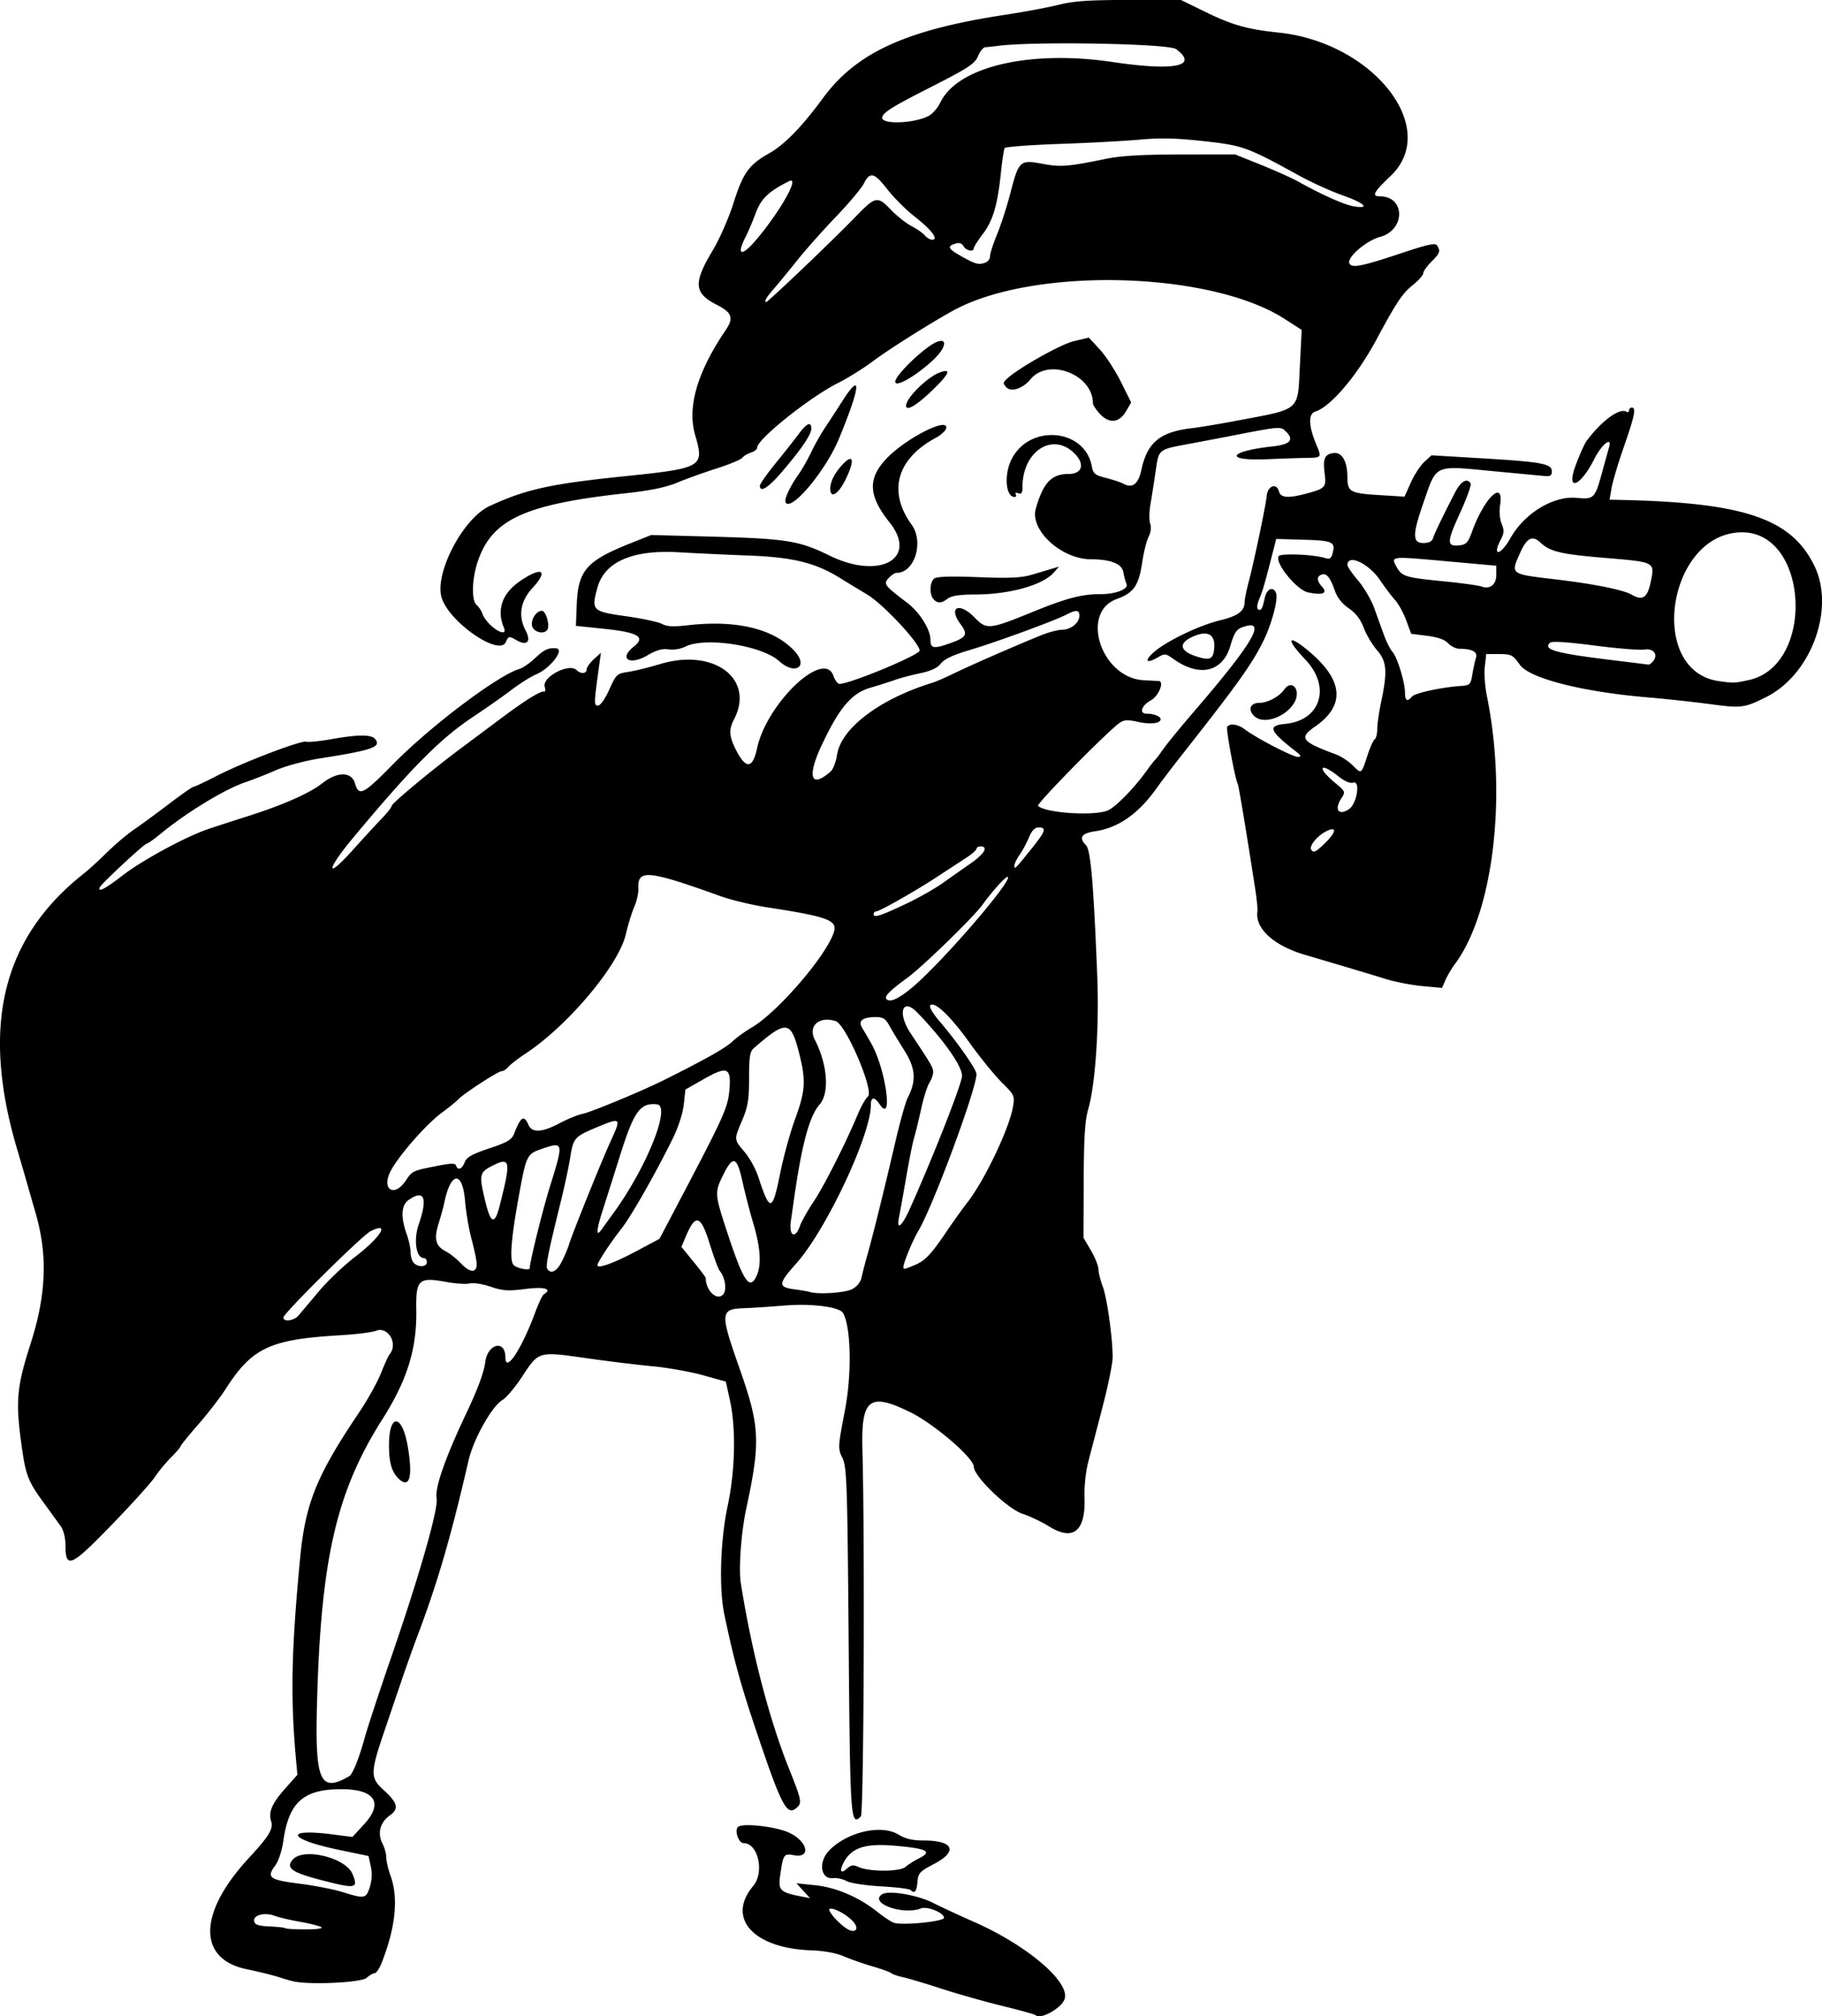 <svg xmlns="http://www.w3.org/2000/svg" height="900" viewBox="0 0 813.628 900" width="813.63"><path d="M462.44 899.49c-.345-.345-7.1-2.216-15.012-4.159s-20.131-5.402-27.154-7.69c-7.023-2.287-14.64-4.558-16.926-5.048-2.286-.49-4.701-1.32-5.366-1.845-.665-.526-4.474-1.901-8.463-3.056s-9.703-3.159-12.695-4.452c-3.41-1.472-8.827-2.468-14.508-2.667-25.904-.905-38.061-14.369-25.96-28.75 5.1-6.061 2.211-19.084-4.234-19.084-2.407 0-4.361-6.06-2.381-7.384 2.436-1.63 16.152-.087 22.169 2.493 8.644 3.705 10.667 11.776 2.57 10.257-4.507-.846-4.733-.498-6.133 9.424-.882 6.247.173 7.227 9.737 9.049l3.627.69-3.022-3.315-3.023-3.315 8.463.88c9.297.965 19.614 5.41 27.808 11.98 2.66 2.132 5.886 4.265 7.17 4.74 3.596 1.33 22.452-.51 22.452-2.193 0-2.233-7.494-5.297-10.277-4.201-8.044 3.165-23.34-2.358-17.405-6.285 2.89-1.912 15.726.248 22.81 3.839 3.677 1.862 11.853 5.657 18.17 8.432 23.44 10.297 42.658 26.492 40.63 34.24-1.074 4.096-10.824 9.643-13.046 7.42zm-81.471-41.784c-2.792-3.085-8.643-6.264-10.432-5.668-1.47.49 4.465 7.194 8.1 9.148 3.594 1.933 5.14-.376 2.332-3.48zM131.919 884.6c-1.29-.223-4.54-1.129-7.222-2.013-2.683-.885-9.212-2.501-14.508-3.592-22.095-4.55-21.72-25.148.904-49.606 9.093-9.831 11.054-13.064 9.977-16.455-1.286-4.052.38-7.95 6.205-14.508l5.522-6.218-.668-7.403c-2.458-27.215-2.02-48.18 1.863-89.013 2.355-24.772 7.258-36.929 26.336-65.288 3.802-5.652 8.204-13.54 9.782-17.53 1.578-3.99 3.304-7.772 3.836-8.403 3.945-4.684-.56-12.642-5.983-10.57-1.83.699-9.039 1.604-16.021 2.012-31.49 1.839-39.403 5.567-51.304 24.172-2.325 3.635-7.783 10.685-12.128 15.667-4.345 4.982-7.9 9.372-7.9 9.754 0 .383-1.917 2.613-4.26 4.955-2.343 2.343-5.58 6.27-7.195 8.726s-10.307 12.08-19.317 21.386c-18.232 18.83-20.612 19.857-20.612 8.882 0-3.166-.866-6.566-2.12-8.323a1392.188 1392.188 0 00-6.984-9.62c-7.52-10.28-8.537-12.77-10.323-25.26-2.954-20.65-2.438-26.94 3.8-46.37 7.068-22 7.77-39.51 2.34-58.36-1.724-5.98-3.595-12.51-4.16-14.5-.562-2-2.469-8.53-4.236-14.51-16.13-54.64-6.539-93.97 29.93-122.72 2.109-1.663 6.722-5.876 10.253-9.362 3.53-3.486 8.971-8.085 12.09-10.219 3.12-2.134 10.175-7.307 15.68-11.495 5.505-4.188 10.416-7.614 10.915-7.614.498 0 5.244-2.23 10.545-4.956 11.746-6.04 37.785-15.958 39.832-15.173.818.314 5.784-.187 11.036-1.112 12.15-2.141 17.962-2.164 19.693-.078 2.927 3.528-1.156 4.964-24.505 8.618-6.776 1.06-15.407 3.375-19.949 5.35-4.403 1.915-10.519 4.322-13.59 5.349-8.921 2.98-26.17 13.459-37.504 22.779-3.084 2.537-6 4.612-6.48 4.612-1.043 0-20.379 17.995-20.958 19.504-.94 2.447 2.495.641 10.404-5.47 8.568-6.62 27.858-17.077 37.755-20.467 2.993-1.025 10.881-3.587 17.531-5.694 15.988-5.066 27.966-10.337 33.64-14.804 6.778-5.336 13.093-5.323 14.67.03 1.749 5.943 3.644 4.993 16.88-8.464 16.906-17.19 46.774-39.706 56.58-42.655 1.518-.456 4.664-2.631 6.992-4.833 4.012-3.796 5.898-4.67 9.37-4.34 3.993.378-2.658 8.999-8.983 11.642-2.288.955-7.255 4.084-11.039 6.952-3.784 2.868-11.504 8.286-17.156 12.04-14.549 9.662-27.444 22.663-53.481 53.919-12.204 14.65-12.355 19.066-.189 5.508 4.582-5.106 10.372-11.398 12.865-13.981 2.494-2.583 4.534-5.175 4.534-5.759 0-1.14 18.102-16.168 31.378-26.048 4.467-3.324 12.49-9.31 17.83-13.299 10.538-7.873 17.319-12.064 18.89-11.673.55.137.667-.796.262-2.072-1.393-4.39 10.893-10.856 14.25-7.5 1.803 1.804 4.44 1.622 4.44-.306 0-.881 1.437-2.922 3.193-4.534l3.193-2.93-.83 6.044c-2.32 16.872-2.336 17.531-.45 17.531 1.05 0 3.168-3.008 5.012-7.118 3.06-6.818 3.417-7.15 8.505-7.914 2.921-.438 9.31-2.005 14.199-3.483 23.954-7.24 42.402 6.513 33.034 24.627-2.413 4.667-2.241 7.582.801 13.583 4.46 8.797 7.474 8.618 9.442-.559 4.321-20.15 29.903-44.48 34.102-32.435.696 1.995 1.923 3.627 2.728 3.627 4.756 0 35.78-12.89 35.78-14.867 0-3.337-16.365-20.83-23.397-25.01a943.122 943.122 0 01-12.27-7.448c-10.866-6.733-20.995-9.22-40.533-9.953-9.625-.361-23.804-1.023-31.507-1.47-20.424-1.186-32.92 4.229-36.119 15.65-2.887 10.313-2.434 10.775 12.645 12.893 7.315 1.027 14.58 2.58 16.146 3.452 2.115 1.177 5.067 1.33 11.486.596 21.68-2.48 38.232 1.482 47.572 11.386 6.597 6.995.454 11.144-6.791 4.587-7.754-7.018-33.157-10.893-41.951-6.401-1.974 1.008-5.183 1.526-7.389 1.192-2.813-.426-5.444.316-9.45 2.664-8.025 4.703-12.95 1.489-6.043-3.944 5.362-4.217 1.923-6.302-12.984-7.869l-12.907-1.357.359-9.228c.603-15.525 4.28-19.758 23.987-27.619l9.288-3.705 25.169.673c35.337.943 40.714 1.783 54.443 8.506 22.417 10.977 39.749 1.415 26.828-14.8-9.44-11.848-9.856-19.429-1.553-28.305 8.449-9.033 27.89-18.996 26.856-13.762-.22 1.113-2.295 3.037-4.61 4.278-17.491 9.37-21.58 23.982-10.855 38.788 5.597 7.727 1.338 21.503-6.649 21.503-.818 0-2.433 1.044-3.588 2.32-2.428 2.683-1.978 3.289 8.175 10.98 5.657 4.285 10.477 11.935 10.477 16.631 0 3.827 1.428 4.09 8.564 1.577 7.601-2.677 8.32-3.946 4.875-8.606-5.66-7.655-.607-10.036 6.271-2.953 5.375 5.534 6.526 5.423 26-2.521 15.108-6.163 22.023-7.96 30.458-7.918 6.435.033 12.35-2.27 11.416-4.446-.482-1.123-1.132-3.529-1.444-5.347-.645-3.753-5.626-5.744-14.405-5.756-13.264-.017-27.44-13.015-24.683-22.629 3.317-11.564 7-15.462 14.61-15.462 6.596 0 7.498-5.022 1.79-9.974-9.725-8.439-22.345.426-22.345 15.696 0 2.762-.439 3.437-1.876 2.885-1.076-.413-1.561-.21-1.138.475.407.658.182 1.196-.499 1.196-4.052 0-4.834-10.043-1.32-16.933 8.06-15.795 32.619-13.623 35.769 3.164.634 3.38 1.402 4.017 6.353 5.271 3.098.785 6.618 1.956 7.824 2.602 4.032 2.162 6.613.144 7.983-6.244 2.615-12.195 8.331-16.915 22.469-18.554 3.324-.385 12.302-1.882 19.949-3.326 29.12-5.5 27.327-3.936 28.365-24.732l.79-15.832-7.626-4.904c-33.436-21.5-112.86-23.362-148.43-3.481-11.202 6.26-28.333 17.088-35.424 22.389-4.247 3.175-11.185 7.503-15.418 9.618-12.69 6.342-36.257 25.15-36.257 28.936 0 .721-1.222 1.699-2.716 2.173-1.493.474-3.261 1.537-3.929 2.363-.667.825-5.838 2.97-11.49 4.767-5.652 1.797-13.54 4.63-17.53 6.298-5.008 2.093-11.937 3.541-22.368 4.676-45.018 4.897-59.803 11.467-66.378 29.498-2.984 8.184-3.367 18.419-.77 20.574.972.806 2.122 2.584 2.555 3.951s2.224 3.749 3.977 5.293c3.87 3.411 6.87 3.826 5.563.77-3.367-7.874-.839-15.26 7.091-20.716 9.829-6.762 13.067-5.03 5.646 3.022-5.442 5.903-6.46 12.435-2.98 19.109 2.54 4.872.53 6.86-4.193 4.15-3.332-1.913-3.483-1.884-4.75.897-2.909 6.384-24.756-8.554-28.52-19.5-3.664-10.66 9.265-35.689 21.316-41.26 16.01-7.402 27-9.853 59.025-13.164 36.333-3.755 36.933-4.096 32.74-18.605-3.592-12.428.975-28.086 13.619-46.692 3.747-5.514 2.908-7.872-4.066-11.43-10.086-5.145-10.407-9.689-1.71-24.169 2.996-4.987 7.155-14.444 9.243-21.015 4.337-13.65 6.878-17.219 15.877-22.298 6.946-3.92 14.657-11.818 24.125-24.709 14.922-20.319 37.084-30.458 81.249-37.17 8.644-1.315 19.526-3.347 24.18-4.516 6.62-1.66 13.56-2.13 31.46-2.13h22.971l11.486 5.608c11.474 5.601 18.374 7.527 32.039 8.944 42.385 4.395 72.442 42.696 50.175 63.936-7.712 7.356-8.679 9.166-4.897 9.166 11.487 0 11.534 15.046.056 18.137-6.016 1.62-14.679 9.018-13.662 11.666.928 2.418 5.122 1.606 23.716-4.588 11.5-3.83 14.7-4.497 15.501-3.233 1.59 2.508 1.287 3.354-2.58 7.221-1.994 1.995-3.626 4.31-3.626 5.145s-2.14 3.238-4.755 5.34c-4.6 3.696-7.28 7.726-16.225 24.39-8.575 15.976-20.4 29.882-27.214 32.004-3.244 1.01-3.052 6.38.534 14.965 2.313 5.534 2.257 5.607-4.329 5.706-2.992.045-11.105.317-18.028.605-19.12.794-17.046-3.572 2.721-5.725 7.861-.856 9.746-2.873 6.098-6.522-2.498-2.498-2.288-2.513-24.643 1.823a2812.605 2812.605 0 01-16.926 3.23c-16.107 2.996-15.198 2.3-16.78 12.852-.772 5.155-1.832 11.905-2.356 15.001-.523 3.096-.533 6.76-.021 8.143.563 1.522.272 3.834-.736 5.858-.916 1.839-2.194 6.94-2.84 11.338-1.523 10.376-3.799 13.67-11.303 16.369-16.665 5.992-6.966 35.323 11.996 36.28 3.145.16 6.162.317 6.705.35 2.575.16-.021 6.667-3.405 8.533-4.344 2.397-5.55 6.037-2 6.037 3.162 0 6.232 1.215 6.232 2.466 0 1.907-4.587 2.437-10.204 1.178-4.495-1.008-6.153-.915-8.106.453-5.479 3.838-37.343 36.242-36.451 37.07 3.573 3.317 26.23 4.646 31.548 1.85 3.706-1.948 11.406-9.856 16.575-17.022 1.918-2.66 3.815-5.109 4.215-5.441.4-.333 2.05-2.509 3.668-4.836 1.618-2.328 7.86-9.944 13.87-16.926 26.402-30.67 32.532-41.266 21.684-37.482-2.976 1.038-3.895 2.407-5.675 8.457-3.442 11.692-13.797 14.087-25.348 5.861-3.6-2.563-3.864-2.584-7.336-.59-5.17 2.966-5.81 1.15-1.011-2.872 5.855-4.91 20.03-11.641 29.17-13.852 7.902-1.913 10.88-4.118 10.88-8.055 0-1.17.835-5.283 1.855-9.139 2.414-9.127 7.584-33.799 8.055-38.435.448-4.415 4.412-5.823 5.43-1.929.769 2.94 4.133 3.197 12.468.95 8.305-2.237 8.753-2.754 7.932-9.136-.833-6.47.083-8.442 4.137-8.907 3.66-.42 6.024 3.764 6.049 10.703.023 6.634 1.132 7.26 14.272 8.07l11.232.692 2.81-6.272c1.546-3.45 4.258-7.603 6.026-9.23l3.214-2.958 23.245 1.4c26.245 1.581 30.5 2.392 30.5 5.812 0 1.754-.75 2.263-3.023 2.057-1.663-.15-12-1.122-22.971-2.159-27.156-2.566-25.28-3.438-31.547 14.651-4.744 13.689-4.712 17.403.15 17.403 2.439 0 3.88-.708 4.31-2.116.632-2.078 4.492-10.096 9.846-20.452 2.594-5.018 5.365-6.617 6.969-4.022.414.67-1.771 6.722-4.856 13.45-5.915 12.905-5.905 14.844.073 14.141 2.775-.326 3.72-1.363 5.316-5.837 5.483-15.365 14.523-23.99 12.611-12.031-.44 2.754-.147 6.226.698 8.266 1.198 2.892 1.118 4.17-.453 7.207-3.951 7.642.011 6.981 4.34-.723 6.276-11.172 19.244-19.06 29.65-18.035 7.662.754 8.147.264 11.347-11.457 1.335-4.892 2.714-9.846 3.062-11.01 1.6-5.334-3.303-1.442-6.67 5.294-5.399 10.805-11.638 14.504-9.137 5.416.91-3.308 4.51-11.876 5.642-13.43 6.56-9.01 14.88-15.16 17.944-13.267.636.393 1.156.138 1.156-.566s.544-1.28 1.209-1.28c2.066 0 1.37 3.479-3.472 17.387-2.575 7.393-5.071 15.755-5.547 18.58l-.866 5.14 5.245.114c55.12 1.204 76.097 8.395 86.29 29.582 9.212 19.147-1.547 48.326-21.515 58.352-9.846 4.943-11.01 5.089-25.376 3.18-7.48-.994-19.858-2.333-27.505-2.975-29.214-2.454-52.885-8.476-57.205-14.552-3.157-4.44-3.824-4.787-9.213-4.787h-5.81l-.627 5.572c-.346 3.065.055 8.913.89 12.997 9.115 44.555 2.973 96.476-14.157 119.67-1.553 2.103-3.505 5.388-4.337 7.3l-1.514 3.477-8.722-.812c-4.797-.446-11.986-1.819-15.976-3.05-7.046-2.176-18.42-5.575-36.722-10.975-13.77-4.062-22.165-11.78-21.012-19.32.153-.998-.268-5.35-.935-9.673-3.902-25.274-7.427-46.505-7.83-47.159-1.117-1.805-5.349-24.548-4.75-25.518 1.087-1.758 4.833-1.226 7.915 1.125 4.991 3.806 21.413 12.312 23.682 12.266 1.727-.035 1.468-.593-1.265-2.72-11.556-8.999-12.378-11.254-4.381-12.023 15.903-1.528 20.554-16.552 8.906-28.765-8.884-9.314-7.91-11.635 1.562-3.72 15.517 12.965 16.474 24.246 2.857 33.666-7.38 5.106-6.156 6.733 9.396 12.485 2.212.819 5.576 3.043 7.477 4.944 3.875 3.874 3.731 3.977 6.57-4.718 1.136-3.483 2.569-6.644 3.183-7.023.614-.38 1.116-2.426 1.116-4.549s.807-7.666 1.793-12.32c2.84-13.41 2.464-17.939-1.903-22.913-2.056-2.34-4.703-6.8-5.883-9.908-1.462-3.853-3.604-6.647-6.729-8.782-2.969-2.028-5.155-4.79-6.205-7.84-2.05-5.956-3.759-8.02-5.946-7.18-2.27.87-2.182 2.73.253 5.421 2.646 2.924.28 3.876-6.261 2.519-5.095-1.058-14.968-13.216-13.137-16.178.847-1.371 15.435-.791 20.69.822 2.191.673 2.81.242 3.479-2.42 1.2-4.781-.188-5.38-13.313-5.748l-11.95-.335-1.545 6.045c-3.603 14.09-4.484 17.125-6.033 20.81-.91 2.167-1.153 4.18-.549 4.554 1.362.842 1.959-.169 3.019-5.112.876-4.083 3.818-5.325 5.044-2.13 1.017 2.65-1.857 13.561-5.577 21.172-5.07 10.374-11.398 19.235-36.296 50.831-4.322 5.485-9.404 12.161-11.293 14.835-8.207 11.622-17.21 17.956-27.698 19.485-6.04.88-7.346 2.886-4.034 6.198 2.12 2.12 3.395 16.928 5.06 58.797.888 22.335-.876 48.156-4.03 58.987-1.475 5.066-1.952 12.594-2.031 32.039l-.103 25.417 3.324 5.656c1.829 3.11 3.35 6.919 3.378 8.463.03 1.544.887 4.983 1.906 7.643 1.878 4.902 4.367 22.588 4.425 31.435.017 2.66-1.95 12.453-4.373 21.762l-6.45 24.785c-1.19 4.576-1.917 11.264-1.74 16.01.566 15.21-5.003 19.815-15.827 13.086-3.285-2.042-8.645-4.587-11.91-5.655-6.633-2.17-21.698-16.71-21.698-20.944 0-3.927-17.645-19.088-28.354-24.36-18.234-8.98-22-6.09-21.397 16.423 1.115 41.674.604 162.67-.692 163.97-4.594 4.594-4.795 1.71-5.455-78.434-.58-70.394-.82-77.458-2.77-81.505-2.08-4.32-2.053-4.856 1.12-21.388 3.152-16.42 2.696-37.574-.937-43.452-1.636-2.647-14.116-4.226-25.798-3.263-6.51.536-14.591 1.068-17.96 1.182-11.085.373-11.217 1.794-2.481 26.619 9.226 26.219 9.548 32.796 3.083 62.96-2.266 10.573-3.436 26.663-2.41 33.158 4.793 30.368 12.613 60.507 21.44 82.635 5.852 14.67 6.017 15.557 3.317 17.798-4.29 3.56-6.722-1.22-18.501-36.355-6.51-19.421-9.542-30.573-13.636-50.175-2.427-11.62-1.761-33.027 1.503-48.361 3.37-15.824 3.776-34.536 1.022-47.092l-1.842-8.403-10.217-2.844c-5.62-1.564-15.657-3.351-22.307-3.972-6.65-.62-20.186-2.278-30.082-3.683-21.28-3.022-20.857-3.15-28.556 8.574-2.993 4.556-6.87 9.13-8.616 10.163-4.686 2.772-12.929 17.488-15.118 26.989-7.832 33.995-13.766 54.359-22.817 78.302-1.76 4.654-5.049 13.904-7.31 20.553l-7.686 22.617c-6.019 17.715-6.052 20.235-.331 25.403 6.625 5.985 7.244 8.545 2.826 11.69-4.208 2.997-5.435 7.928-3.099 12.447.935 1.807 1.7 4.605 1.7 6.217s.864 5.311 1.92 8.22c3.578 9.857 2.21 23.086-4.018 38.842-.985 2.493-2.37 4.533-3.077 4.533-.706 0-2.337.953-3.622 2.116-2.208 1.998-23.482 3.144-31.78 1.711zm11.542-24.391c-.896-.554-5.203-1.636-9.57-2.404-4.369-.769-9.429-1.962-11.244-2.65-4.434-1.684-9.676-.32-9.156 2.382.308 1.598 1.876 2.133 6.917 2.36 3.586.162 6.75.525 7.032.807.281.281 4.368.512 9.081.512 5.063 0 7.903-.412 6.94-1.007zm21.655-17.822a18 18 0 00.47-9.23l-.999-4.695-13.274-2.758c-22.821-4.742-24.833-9.73-2.777-6.883l8.837 1.14 5.13-5.562c9-9.758 4.894-15.89-10.56-15.77-16.557.13-22.996 5.964-25.407 23.022-.625 4.421-2.147 9.041-3.648 11.07-3.976 5.38-2.651 6.366 10.872 8.09 6.755.86 15.377 2.537 19.161 3.727 9.891 3.108 10.525 2.996 12.195-2.151zm-22.056-3.277c-12.877-3.354-15.629-5.41-12.247-9.147 4.814-5.32 23.515-.78 26.553 6.445 2.793 6.643 1.65 6.858-14.306 2.702zm12.935-46.293c1.499-.87 4.44-8.219 6.896-17.229 1.178-4.322 6.555-20.644 11.948-36.27 12.528-36.3 21.016-66.015 20.13-70.475-.901-4.535 3.873-18.212 13.278-38.037 5.07-10.688 7.88-18.266 8.442-22.765 1.043-8.342 9.004-10.229 9.004-2.133 0 7.222 7.17-3.549 13.219-19.86 1.546-4.17 3.285-7.875 3.864-8.233 4.027-2.489.51-3.552-8.13-2.457-7.778.987-10.165.83-15.624-1.026-3.545-1.205-7.71-1.857-9.257-1.45-1.547.406-6.202.117-10.345-.645-12.532-2.302-13.756-1.16-13.526 12.621.287 17.24-4.059 31.202-15.149 48.67-20.678 32.566-27.577 62.833-29.216 128.16-.842 33.565 1.52 38.648 14.466 31.132zm21.875-132.93c-2.997-2.997-4.165-7.125-4.165-14.72 0-14.429 5.823-14.199 8.353.329 2.414 13.866.808 19.388-4.188 14.392zm-44.65-72.61c1.016-1.163 5.047-5.947 8.958-10.63 3.911-4.682 11.261-11.692 16.333-15.577 11.577-8.867 15.912-15.988 7.016-11.524-3.857 1.936-38.99 36.701-38.99 38.583 0 2.044 4.677 1.447 6.684-.852zm189.61-9.371c1.868-1.868 1.085-7.566-1.47-10.695-.626-.767-2.618-6.155-4.425-11.973-4.055-13.051-6.354-13.692-10.814-3.016l-1.82 4.354 5.421 6.655c2.981 3.66 5.42 6.897 5.42 7.193 0 5.574 4.863 10.307 7.688 7.482zm57.642-2.439c2.17-1.122 3.816-3.119 4.235-5.138.377-1.817 1.534-6.295 2.571-9.953 2.512-8.853 7.602-29.4 12.43-50.164 2.162-9.303 4.703-18.407 5.646-20.23 3.927-7.593 3.527-13.147-1.52-21.113-2.566-4.05-5.592-9.055-6.725-11.125-1.665-3.04-2.823-3.758-6.045-3.743-6.016.028-8.014 1.679-5.987 4.947.893 1.44 2.723 4.577 4.066 6.968 6.437 11.46 9.815 36.044 3.718 27.058-2.417-3.562-3.969-3.452-3.969.282 0 13.333-19.977 55.768-33.265 70.66-8.226 9.22-8.331 10.592-.89 11.595 3.159.425 6.287.96 6.952 1.188 3.479 1.19 15.64.394 18.782-1.231zm-42.552-6.08c2.165-4.751 1.677-12.498-1.448-23.004-1.568-5.27-3.781-13.799-4.918-18.953-2.473-11.205-4.16-11.846-8.49-3.225-3.95 7.865-3.908 8.76 1.126 24.182 7.769 23.802 10.529 28.025 13.73 21zm-125.07-5.417c-.074-1.644-1.097-6.525-2.274-10.848-1.177-4.322-2.477-11.939-2.889-16.926-1.135-13.747-6.367-13.406-9.277.605-.415 1.995-1.562 6.2-2.549 9.346-2.164 6.891-1.357 10.05 3.162 12.387 1.869.966 4.959 3.418 6.866 5.449 4.054 4.316 7.154 4.31 6.961-.012zm38.038-.873c1.258-2.494 2.695-5.894 3.193-7.557 1.452-4.845 14.553-37.315 18.712-46.376 4.68-10.194 4.46-10.434-5.692-6.222-10.652 4.42-11.042 4.852-12.487 13.824-.676 4.195-2.526 12.867-4.112 19.271-5.626 22.717-6.907 29.053-6.127 30.315 1.568 2.538 4.27 1.187 6.512-3.256zm-14.329 2.937c0-2.707 5.803-26.113 9.066-36.566 6.126-19.622 6.055-19.96-3.502-16.703-6.826 2.326-7.102 2.873-10.303 20.408-3.586 19.64-4.358 29.214-2.532 31.414 1.264 1.523 7.271 2.718 7.271 1.446zm171.84-1.32c4.8-2.011 7.283-4.627 14.443-15.218 2.922-4.323 7.018-10.035 9.102-12.695 7.617-9.723 18.767-33.08 20.397-42.728.834-4.939.666-5.306-4.993-10.914-3.22-3.192-9.627-11.073-14.236-17.514-8.566-11.97-15.75-18.846-17.677-16.92-.617.618 1.054 3.55 3.962 6.951 8.104 9.482 16.655 21.676 16.655 23.753 0 6.7-19.528 59.323-26.001 70.067-2.428 4.03-6.643 14.22-6.643 16.06 0 1.174.302 1.123 4.991-.841zm-217.78-1.315c0-.997-.572-1.813-1.27-1.813-3.552 0-4.786-8.054-2.329-15.195 4.063-11.81 2.421-15.645-4.595-10.73-3.23 2.261-3.534 7.504-.874 15.044.998 2.827 1.814 6.595 1.814 8.373s.653 3.886 1.45 4.684c2.042 2.042 5.804 1.807 5.804-.363zm93.348-4.819l10.529-5.602 10.615-20.18c17.949-34.12 19.899-38.475 20.579-45.974.939-10.354-.806-11.158-11.3-5.21l-8.31 4.71-.74 6.731c-.447 4.08-2.463 10.213-5.114 15.566-7.8 15.75-18.505 34.503-22.758 39.867-4.63 5.84-10.68 15.042-10.68 16.244 0 1.733 7.219-.853 17.179-6.153zm-10.138-16.943c14.868-20.346 25.974-47.994 19.558-48.688-7.45-.806-10.252 3.022-16.337 22.316a7476.864 7476.864 0 01-7.955 25.096c-2.815 8.772-3.014 12.054-.515 8.53.943-1.33 3.305-4.593 5.25-7.253zm83.436 5.495c.685-1.965 3.363-6.726 5.95-10.58 4.67-6.952 14.466-26.282 19.787-39.044 1.524-3.658 3.567-7.254 4.54-7.992 3.01-2.286-9.755-32.258-14.362-33.72-7.416-2.354-12.484 2.174-9.313 8.32 5.664 10.976 6.618 23.787 2.15 28.875-4.555 5.188-7.938 17.646-11.403 41.997-.331 2.327-.975 6.815-1.43 9.974-.98 6.78 1.934 8.329 4.08 2.17zm49.049-7.61c9.932-22.11 22.014-52.663 23.231-58.748.783-3.915-7.597-16.043-19.876-28.764-6.728-6.97-9.073.146-3.038 9.216 9.304 13.98 10.076 15.31 10.076 17.347 0 1.151-.765 3.298-1.7 4.771-.935 1.473-2.594 6.758-3.685 11.745-1.091 4.987-2.489 10.7-3.105 12.695-.616 1.995-2.199 9.884-3.518 17.531-1.318 7.647-2.76 15.672-3.204 17.833-1.31 6.374 1.161 4.515 4.819-3.627zm-183.21-1.21c5.175-20.285 4.843-22.072-3.321-17.907-5.753 2.935-5.947 3.973-3.006 16.093 2.38 9.808 4.158 10.318 6.327 1.814zm125.35-14.878c1.466-7.277 4.466-18.128 6.667-24.113 4.533-12.328 4.821-17.002 1.786-29.017-3.764-14.896-5.66-15.124-20.29-2.438-1.739 1.507-2.116 3.887-2.116 13.356 0 9.569-.512 12.739-3.023 18.703-3.782 8.985-3.818 8.49 1.042 14.308 2.236 2.675 4.952 7.578 6.037 10.895 5.295 16.188 6.331 16.01 9.897-1.695zm-167.35 3.693c3.115-4.584 2.863-4.465 14.29-6.737 5.929-1.178 7.9-1.208 8.262-.125.78 2.343 2.677 1.617 3.852-1.474.859-2.258 3.273-3.62 10.935-6.172 8.02-2.671 10.065-3.865 11.088-6.473 3.038-7.743 4.433-8.635 6.421-4.104 1.64 3.737 6.037 3.511 14.051-.723 3.585-1.894 8.199-3.767 10.253-4.163 3.59-.691 26.392-10.142 35.922-14.89 18.251-9.09 27.774-14.434 30.7-17.222 1.866-1.779 5.841-4.668 8.834-6.42 11.652-6.823 33.68-32.462 36.71-42.725 1.517-5.138-2.93-6.757-29.976-10.916-6.603-1.016-15.852-3.227-20.553-4.915-32.644-11.717-37.252-12.157-36.818-3.513.1 1.994-.716 5.67-1.813 8.167s-2.81 8.055-3.806 12.352c-3.202 13.807-25.885 40.773-44.75 53.2-3.354 2.21-6.82 4.889-7.705 5.954s-2.255 1.936-3.047 1.936c-1.557 0-17.437 10.346-19.42 12.653-.666.773-3.995 3.469-7.4 5.99-7.117 5.272-19.838 19.917-22.929 26.398-3.804 7.977 1.929 11.237 6.898 3.922zm230-89.7c15.41-14.538 40.651-44.328 38.977-46.002-.634-.633-6.575 5.892-11.585 12.725-4.064 5.543-26.676 27.487-33.259 32.278-7.62 5.545-10.257 8.145-9.503 9.365 1.487 2.406 7.313-.766 15.37-8.367zm-5.867-34.302c5.32-2.543 12.392-6.564 15.717-8.935 3.324-2.371 8.901-6.287 12.393-8.701 6.185-4.277 8.192-7.674 4.533-7.674-.997 0-1.813.47-1.813 1.044s-2.04 2.374-4.534 3.999c-2.493 1.624-8.342 5.445-12.997 8.49-10.073 6.588-25.763 15.483-27.31 15.483-.606 0-1.102.58-1.102 1.29 0 1.73 3.39.608 15.113-4.996zm55.474-24.387c6.196-7.698 6.754-9.387 3.101-9.387-1.723 0-3.056 1.383-4.37 4.534-1.039 2.494-2.915 5.978-4.17 7.743s-2.28 3.914-2.28 4.776c0 1.853.283 1.572 7.719-7.666zm130.96-2.37c5.2-5.039 5.43-7.825.433-5.241-3.92 2.027-7.578 6.513-6.601 8.094 1.02 1.652 1.975 1.21 6.168-2.853zm10.74-15.196c3.521-2.38 5.208-12.88 1.902-11.83-1.427.453-3.873-.602-6.816-2.94-8.088-6.428-9.59-3.851-1.616 2.772 5.012 4.163 5.04 4.233 3.023 7.312-3.217 4.91-1.067 7.781 3.508 4.687zm-231.47-16.81c1.095-.959 2.372-4.287 2.838-7.397 1.789-11.93 19.11-25.002 42.739-32.253 1.557-.478 5.91-2.376 9.672-4.218 6.897-3.375 26.907-12.129 38.5-16.84 3.447-1.402 7.757-2.549 9.576-2.549 3.903 0 7.73-3.085 7.73-6.232 0-2.711-1.43-2.804-6.086-.396-5.344 2.763-31.85 12.437-43.342 15.819-6.897 2.03-10.864 3.909-12.417 5.883-1.563 1.986-4.464 3.35-9.21 4.33-3.81.786-8.831 2.112-11.159 2.946-2.327.834-7.364 2.432-11.193 3.552-8.285 2.423-13.695 8.797-21.538 25.378-6.816 14.41-5.058 19.82 3.892 11.978zm259.6-33.44c1.301-1.567 13.309-4.167 21.927-4.747 3.933-.265 4.287-.627 5.021-5.122.434-2.66 1.158-5.985 1.609-7.39.863-2.691-1.618-4.042-7.49-4.079-1.47-.01-3.695-1.113-4.944-2.453-1.508-1.62-4.656-2.736-9.379-3.326l-7.109-.888-2.234-6.044c-1.229-3.325-3.478-7.405-4.998-9.068s-4.54-5.66-6.71-8.886c-5.03-7.474-14.545-11.84-14.545-6.674 0 .672 2.167 3.793 4.816 6.934 2.648 3.14 5.883 8.679 7.188 12.307 1.305 3.627 3.26 9.044 4.345 12.037 1.086 2.992 2.782 6.338 3.77 7.434 2.15 2.385 5.59 13.59 5.606 18.257.013 3.64 1.054 4.208 3.128 1.709zm150.52-7.394c29.642-6.629 26.674-66.151-3.286-65.908-33.033.268-42.519 61.784-10.24 66.41 6.492.931 7.237.904 13.526-.503zm-42.876-8.366c2.462-2.967.235-5.89-3.975-5.216-2.066.33-12.114-.483-22.329-1.81-12.407-1.61-18.974-2.009-19.783-1.2-3.145 3.146 2.588 4.676 29.892 7.982 7.315.885 13.641 1.676 14.058 1.757.417.08 1.379-.6 2.137-1.513zm-195.97-5.828c.52-6.252-2.968-8.125-9.582-5.142-6.69 3.016-5.83 6.56 2.182 8.996 5.615 1.708 6.996.989 7.4-3.854zm194.91-29.517c1.873-9.024 2.137-8.884-20.14-10.76-20.12-1.694-24.724-2.782-29.093-6.874-3.532-3.308-5.992-2.156-8.852 4.144-4.605 10.147-4.965 9.866 15.758 12.309 16.616 1.959 30.125 4.66 33.675 6.733 5.026 2.935 7.176 1.555 8.652-5.552zm-68.941-3.32v-3.97l-22.571-2.03c-24.632-2.216-24.53-2.227-22.112 2.29 2.417 4.517 3.888 4.992 20.54 6.634 8.291.817 16.164 1.885 17.493 2.374 3.85 1.415 6.65-.816 6.65-5.298zm-309.92-136.44c8.539-8.116 19.099-18.453 23.467-22.971 9.304-9.626 10.014-9.768 16.296-3.277 2.628 2.716 6.72 5.94 9.091 7.166 2.372 1.225 5.023 3.083 5.891 4.129.868 1.046 2.347 1.902 3.287 1.902 3.025 0-.436-4.56-7.821-10.302-3.783-2.942-9.222-8.356-12.087-12.032-6.013-7.714-7.868-8.195-10.62-2.753-1.093 2.16-6.692 8.826-12.442 14.81-5.75 5.985-13.44 14.622-17.086 19.193-3.647 4.57-8.4 10.349-10.56 12.84-3.621 4.176-4.686 6.052-3.436 6.052.272 0 7.481-6.64 16.02-14.756zm81.923-2.904c1.051-.404 1.912-1.67 1.912-2.814s1.437-5.575 3.192-9.845 4.44-12.605 5.964-18.521c3.662-14.214 4.243-14.74 14.232-12.855 8.11 1.53 11.402 1.278 27.996-2.14 7.052-1.452 16.22-2 33.853-2.024l24.18-.032 11.487 4.612c6.317 2.537 13.934 5.97 16.926 7.63 10.84 6.01 20.395 10.25 24.66 10.943 7.525 1.22 4.782-1.46-5.013-4.901-5.15-1.814-13.72-5.686-19.04-8.607-23.78-13.058-25.36-13.63-42.92-15.584-12.19-1.356-19.38-1.535-28.41-.707-6.65.61-22.857 1.48-36.017 1.936-13.16.456-24.211 1.288-24.558 1.85-.348.562-1.097 5.507-1.666 10.99-1.503 14.487-3.538 21.377-8.085 27.37-2.217 2.923-4.03 5.779-4.03 6.348 0 1.806-3.462 1.116-4.599-.916-.745-1.332-1.916-1.69-3.687-1.127-3.824 1.213-3.232 2.317 3.148 5.868 6.07 3.379 7.407 3.7 10.48 2.522zm-102.47-10.15c10.746-12.674 19.695-28.61 14.669-26.124-9.032 4.468-12.547 7.804-14.863 14.105-1.33 3.618-3.37 8.43-4.534 10.694-4.343 8.446-1.893 9.133 4.727 1.325zm76.826-55.172c1.798-.911 4.183-3.584 5.3-5.938 7.653-16.126 39.83-23.734 77.006-18.206 27.704 4.12 38.626 1.891 28.317-5.777-3.279-2.439-63.186-3.53-79.435-1.445-2.328.298-4.938.577-5.802.62-.863.042-2.304 1.845-3.201 4.006-1.42 3.42-4.276 5.273-22.006 14.283-16.358 8.312-20.453 10.89-20.772 13.08-.46 3.16 13.989 2.724 20.593-.623zM406.54 843.6c-.498-.499-6.438-1.219-13.2-1.6-6.853-.386-13.63-1.429-15.315-2.357-1.663-.915-4.32-1.506-5.907-1.314-5.78.699-6.85-7.335-1.666-12.52 8.24-8.238 23.257-11.57 30.891-6.851 2.979 1.84 6.139 2.577 11.06 2.577 13.45 0 15.556 4.801 4.613 10.519-6.329 3.307-6.985 4.027-7.327 8.042-.365 4.297-1.309 5.347-3.15 3.503zm-23.104-10.208c4.742 2.16 18.414 2.128 20.899-.05 1.156-1.013 3.933-2.77 6.17-3.905 5.98-3.03 3.486-4.307-10.846-5.552-13.31-1.156-19.358.812-22.914 7.458-1.99 3.717-1.313 5.235 1.286 2.883 1.991-1.803 2.954-1.951 5.406-.834zm177.07-513.41c-3.393-2.747-2.439-6.234 1.705-6.234 3.79 0 8.992-2.73 11.195-5.875 3.573-5.1 7.79.315 4.536 5.824-3.712 6.285-13.21 9.708-17.436 6.285zm-322.64-39.9c-1.37-2.558 1.324-7.441 4.104-7.441 1.806 0 3.69 6.448 2.463 8.433-1.248 2.021-5.28 1.412-6.567-.992zm179.08-12.52c-1.953-1.953-1.842-7.601.183-9.282 1.134-.94 7.156-1.142 19.647-.657 14.043.545 19.344.303 24.057-1.099a7186.54 7186.54 0 009.068-2.703l3.023-.905-2.355 2.664c-4.985 5.643-19.79 9.76-35.197 9.788-6.671.012-10.483.577-12.09 1.793-2.887 2.184-4.454 2.283-6.336.4zm-66.11-43.244c-.81-1.309 1.908-7.189 5.885-12.734 1.43-1.995 3.902-6.348 5.491-9.672 1.59-3.325 4.347-8.222 6.127-10.881 1.78-2.66 5.236-7.965 7.678-11.788 8.956-14.021 8.37-7.018-1.388 16.624-5.845 14.16-21.245 32.574-23.793 28.45zm19.925-6.164c0-3.046 1.894-6.872 5.198-10.499 5.24-5.752 5.952-2.234 1.388 6.853-3.143 6.257-6.586 8.164-6.586 3.647zm-31.435-1.326c0-.773 3.141-5.261 6.98-9.974 3.84-4.713 8.492-10.61 10.338-13.103 3.674-4.961 5.653-5.765 5.653-2.297 0 2.561-4.982 9.78-13.685 19.828-5.679 6.556-9.286 8.71-9.286 5.546zm151.85-32.07c-1.725-1.86-3.136-4.007-3.136-4.772 0-12.823-19.741-20.444-27.8-10.733-3.393 4.088-8.545 5.892-10.693 3.744-1.688-1.687-1.706-2.136-.152-3.674 4.674-4.626 24.12-15.611 30.18-17.047l6.649-1.576 4.838 5.213c2.66 2.868 6.915 9.379 9.454 14.47l4.616 9.254-2.257 3.88c-3.065 5.268-7.526 5.742-11.698 1.242zm-86.551-3.709c.03-3.408 9.343-12.62 14.894-14.73 5.623-2.138 4.479.55-3.478 8.17-6.927 6.632-11.44 9.226-11.416 6.56zm-4.844-10.658c0-3.112 14.07-16.382 19.047-17.96 4.402-1.398 3.399 2.996-1.818 7.959-7.612 7.241-17.23 12.824-17.23 10.002z"/></svg>